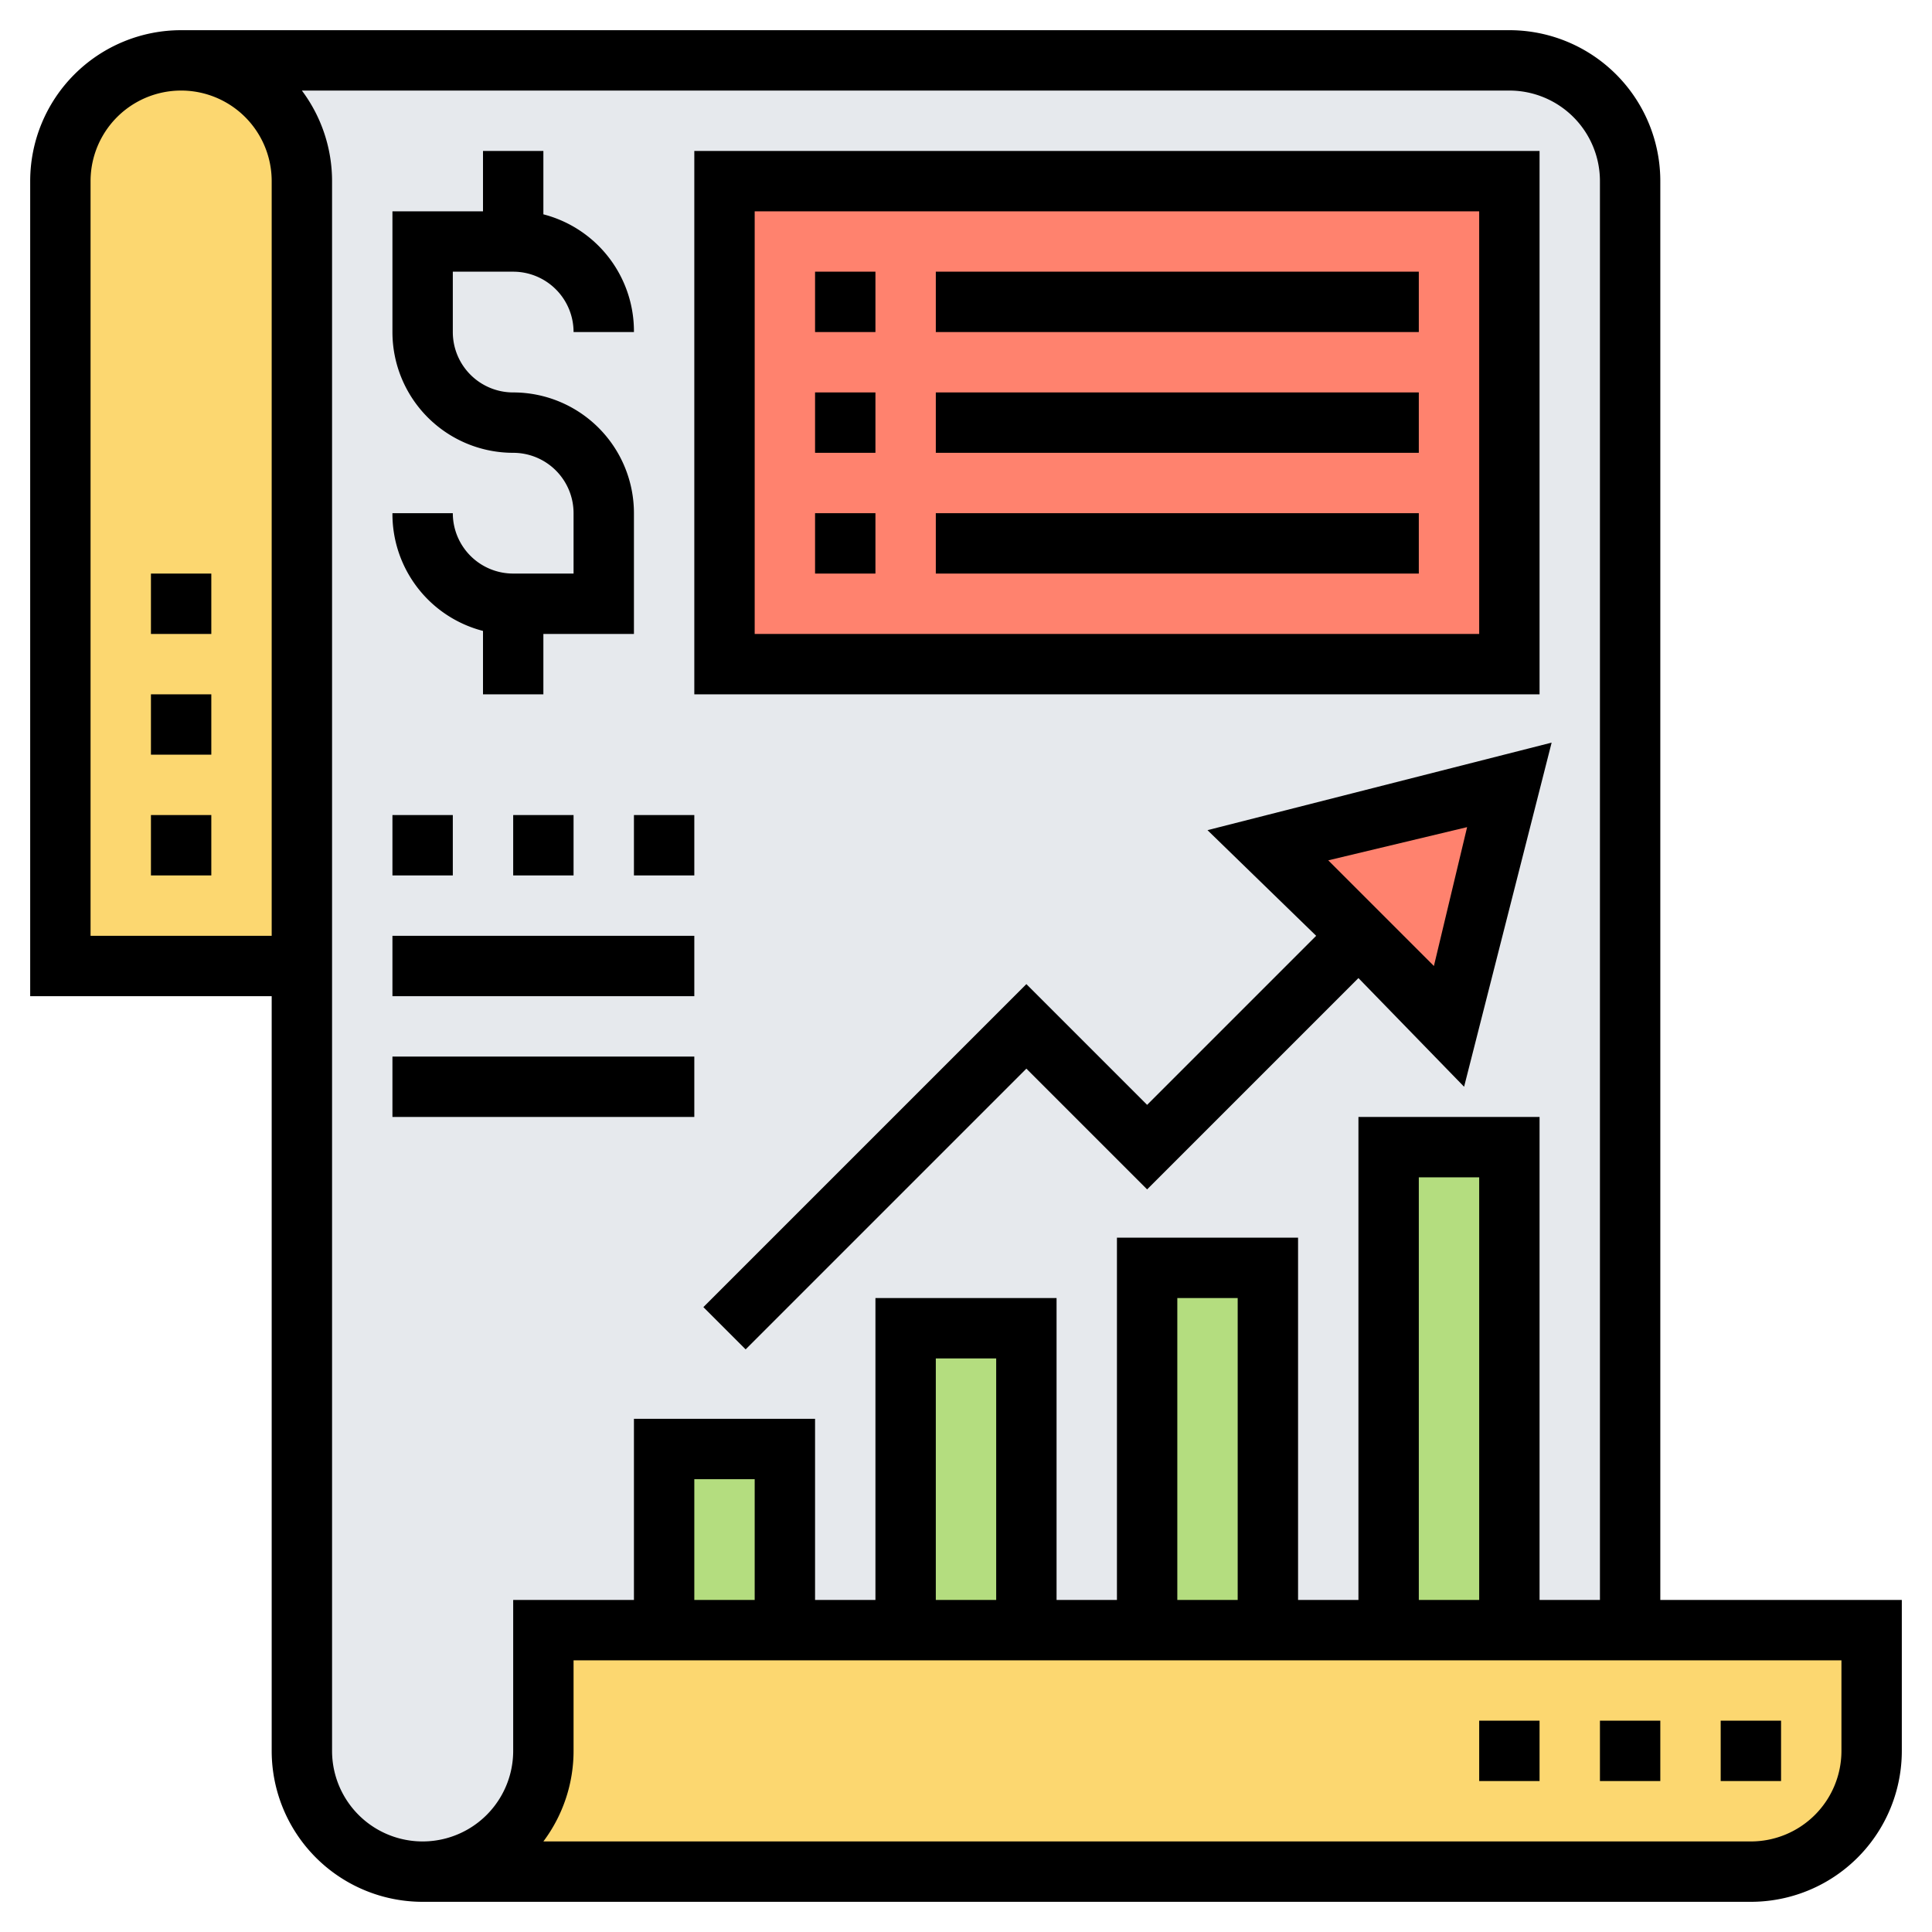 <?xml version="1.0" encoding="UTF-8"?>
<svg xmlns="http://www.w3.org/2000/svg" viewBox="0 0 64 64">
  <path d="M50 2H6a4 4 0 0 1 4 4v52a4 4 0 0 0 4 4 4 4 0 0 0 4-4v-4h36V6a4 4 0 0 0-4-4" fill="#e6e9ed"></path>
  <path d="M10 32H2V6a4 4 0 0 1 4-4 4 4 0 0 1 4 4zm52 22v4a4 4 0 0 1-4 4H14a4 4 0 0 0 4-4v-4h36z" fill="#fcd770"></path>
  <path d="M24 6h26v16H24z" fill="#ff826e"></path>
  <path d="M22 48h4v6h-4zm8-4h4v10h-4zm8-2h4v12h-4zm8-4h4v16h-4z" fill="#b4dd7f"></path>
  <path d="m50 26-2 8-3-3-3-3z" fill="#ff826e"></path>
  <path d="M55 53V6a5 5 0 0 0-5-5H6a5 5 0 0 0-5 5v27h8v25a5 5 0 0 0 5 5h44a5 5 0 0 0 5-5v-5zM9 31H3V6a3 3 0 0 1 6 0zm8 27a3 3 0 0 1-6 0V6a5 5 0 0 0-1-3h40a3 3 0 0 1 3 3v47h-2V37h-6v16h-2V41h-6v12h-2V43h-6v10h-2v-6h-6v6h-4zm32-5h-2V39h2zm-8 0h-2V43h2zm-8 0h-2v-8h2zm-8 0h-2v-4h2zm36 5a3 3 0 0 1-3 3H18a5 5 0 0 0 1-3v-3h42z"></path>
  <path d="M17 19a2 2 0 0 1-2-2h-2a4 4 0 0 0 3 3.9V23h2v-2h3v-4a4 4 0 0 0-4-4 2 2 0 0 1-2-2V9h2a2 2 0 0 1 2 2h2a4 4 0 0 0-3-3.9V5h-2v2h-3v4a4 4 0 0 0 4 4 2 2 0 0 1 2 2v2zM51 5H23v18h28zm-2 16H25V7h24z"></path>
  <path d="M27 9h2v2h-2zm4 0h16v2H31zm-4 4h2v2h-2zm4 0h16v2H31zm-4 4h2v2h-2zm4 0h16v2H31zm12.6 14L38 36.6l-4-4-10.7 10.7 1.4 1.4 9.3-9.3 4 4 7-7 3.5 3.6 2.9-11.4L40 27.5zm3.9 1L44 28.5l4.6-1.1zM13 27h2v2h-2zm4 0h2v2h-2zm4 0h2v2h-2zm-8 4h10v2H13zm0 4h10v2H13zm44 22h2v2h-2zm-4 0h2v2h-2zm-4 0h2v2h-2zM5 27h2v2H5zm0-4h2v2H5zm0-4h2v2H5z"></path>
</svg>
